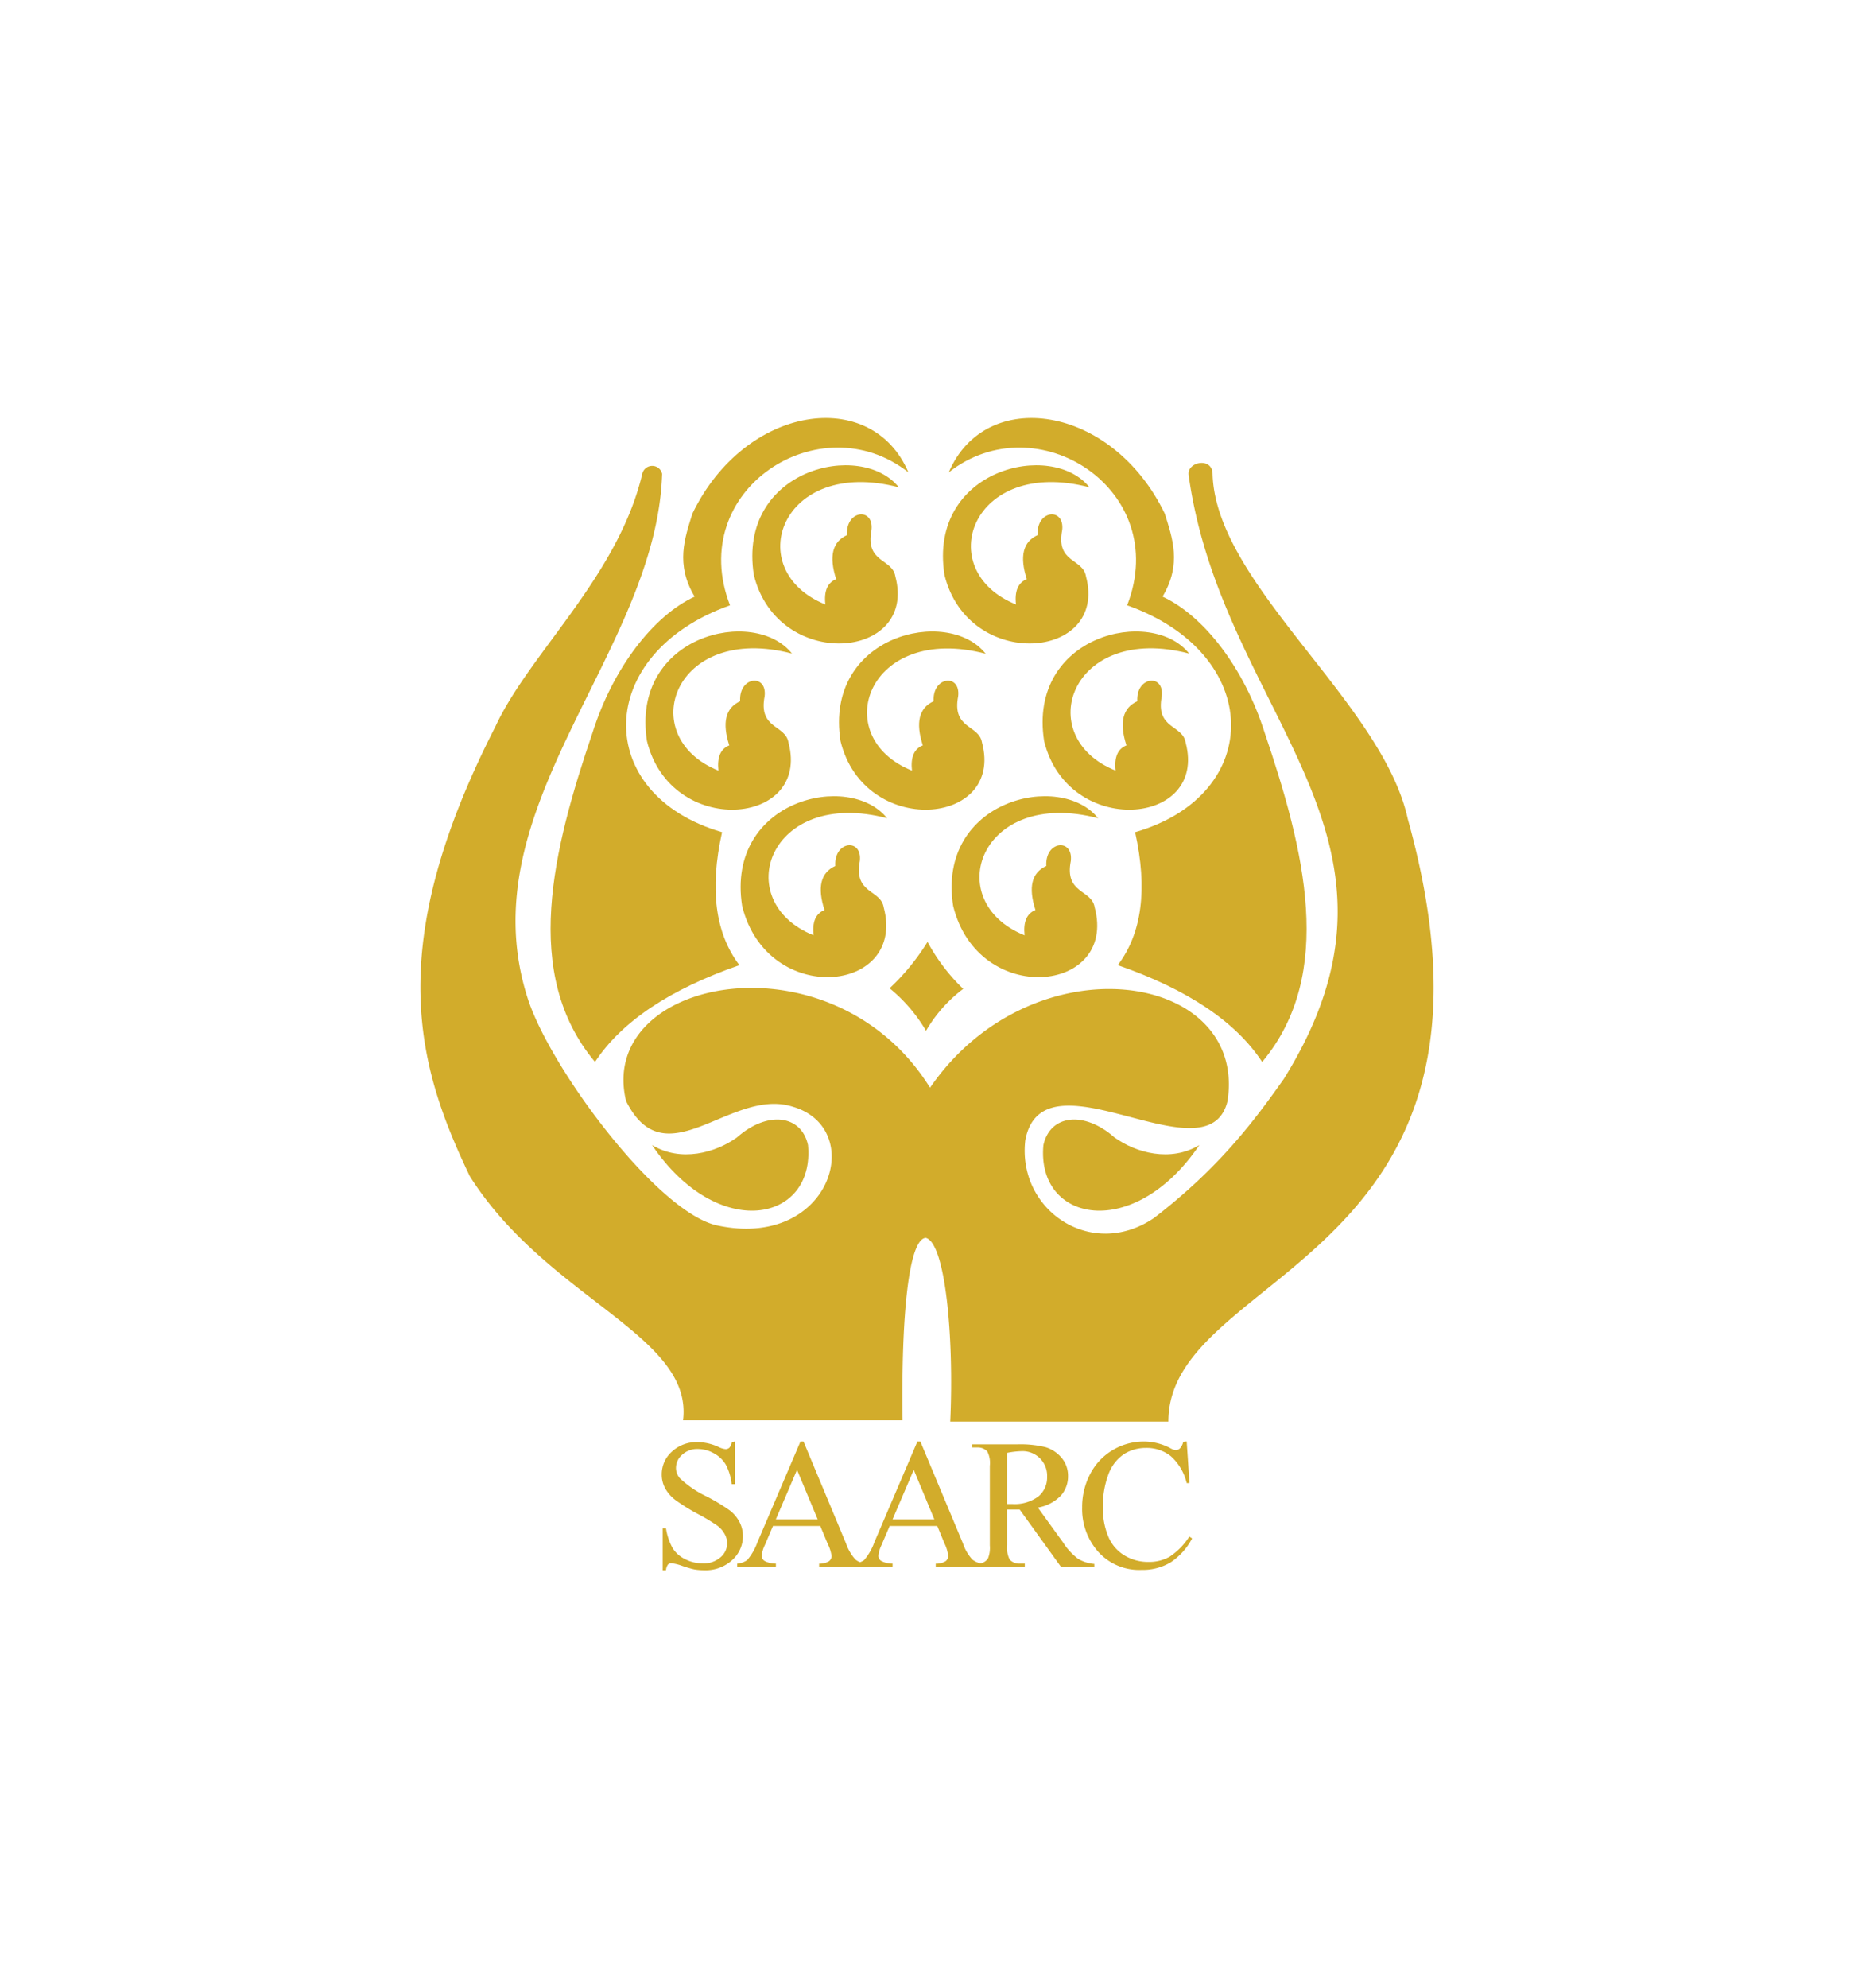 <svg id="Layer_1" data-name="Layer 1" xmlns="http://www.w3.org/2000/svg" viewBox="0 0 280 300"><defs><style>.cls-1,.cls-2{fill:#d2ac2b;}.cls-2{fill-rule:evenodd;}</style></defs><title>SAARC Logo</title><path class="cls-1" d="M136.31,214.37H103.16c1.57-12.88-20.5-18.32-32.21-36.85-7.92-16.58-13.24-34.43,3.86-67.84C79.92,98.62,93.35,87,97,71.51a1.54,1.54,0,0,1,3,0c-.88,27.18-29.59,50.38-20.29,79.21,3.38,10.5,19.42,32.08,28.47,34.21,17.34,3.82,22.79-14.61,11.56-17.89-9.38-3-19.2,11.13-25.19-.87-4.52-18.74,31.19-25.63,45.91-2,15.48-22.47,47.94-17.65,44.93,2-2.95,12.22-27.81-8.18-30.54,5.89-1.26,10.54,9.93,18.21,19.42,11.78,9.81-7.53,15.12-14.63,19.62-21,22.91-36.81-9.37-54.7-14.39-91.23-.16-1.94,3.65-2.67,3.63,0,.54,16.69,25.66,34.42,29.48,52,18.75,67.18-36.16,67.83-36.16,90.95l-32.94,0c.59-12.88-.76-27.07-3.71-27.73-2.5.22-3.71,11.19-3.49,27.48Z"/><path class="cls-1" d="M111.67,145.67q-5.48-7.2-2.62-20.07c-19.63-5.67-19.41-26.93,1.2-34.24-6.76-17.45,13.63-30.54,26.94-20.07-5.53-13-24.65-10.25-32.62,6.23-1.13,3.64-2.61,7.62.34,12.53-6.26,2.89-12.33,10.8-15.41,20.49-6,17.68-10.77,36.44.36,49.74q6-9.12,21.81-14.61Z"/><path class="cls-1" d="M119.63,98.67c-5.67-7.2-24.43-2.84-21.92,13.19,3.6,14.62,24.75,12.87,21.37.22-.43-2.73-4.58-2-3.6-7,.39-3.46-3.92-3-3.7.76-2.21,1-2.75,3.22-1.64,6.66-1.32.52-1.86,1.79-1.64,3.81-12.75-5.12-6.76-22.35,11.13-17.66Z"/><path class="cls-1" d="M98.47,172.82c4.34,2.63,9.59,1.18,12.83-1.15,4.6-4.06,9.72-3.42,10.73,1.15,1.09,11.67-13.63,14.67-23.56,0Z"/><path class="cls-1" d="M179.61,98.67c-5.67-7.2-24.43-2.84-21.92,13.19,3.6,14.62,24.75,12.87,21.37.22-.43-2.73-4.58-2-3.6-7,.39-3.46-3.92-3-3.7.76-2.21,1-2.75,3.22-1.64,6.66-1.31.52-1.86,1.79-1.63,3.81-12.76-5.12-6.77-22.35,11.12-17.66Z"/><path class="cls-1" d="M135.77,73.58c-5.67-7.19-24.43-2.83-21.92,13.2,3.6,14.61,24.75,12.87,21.37.22-.43-2.73-4.58-2-3.6-7,.39-3.46-3.92-3.06-3.7.76-2.21,1-2.75,3.21-1.64,6.65-1.31.53-1.86,1.8-1.63,3.82-12.76-5.13-6.77-22.36,11.12-17.67Z"/><path class="cls-1" d="M164.56,73.58c-5.67-7.19-24.43-2.83-21.92,13.2,3.6,14.61,24.75,12.87,21.37.22-.43-2.73-4.58-2-3.59-7,.38-3.46-3.93-3.06-3.71.76-2.21,1-2.75,3.21-1.64,6.65-1.31.53-1.86,1.8-1.63,3.82-12.76-5.13-6.77-22.36,11.12-17.67Z"/><path class="cls-1" d="M148.86,98.67c-5.68-7.2-24.43-2.84-21.92,13.19,3.59,14.62,24.75,12.87,21.37.22-.44-2.73-4.58-2-3.6-7,.38-3.46-3.92-3-3.71.76-2.2,1-2.75,3.22-1.63,6.66-1.32.52-1.86,1.79-1.64,3.81C125,111.21,131,94,148.86,98.67Z"/><path class="cls-1" d="M134,123.53c-5.67-7.2-24.42-2.83-21.92,13.2,3.78,15.33,24.86,13.23,21.38.21-.44-2.72-4.58-2-3.6-7,.38-3.47-3.93-3.06-3.71.76-2.2,1-2.75,3.21-1.63,6.65q-2,.8-1.64,3.82c-12.76-5.13-6.76-22.36,11.12-17.67Z"/><path class="cls-1" d="M165.87,123.53c-5.67-7.2-24.43-2.83-21.92,13.2,3.77,15.33,24.85,13.23,21.37.21-.43-2.72-4.58-2-3.6-7,.39-3.47-3.92-3.06-3.7.76-2.21,1-2.75,3.21-1.64,6.65-1.32.53-1.86,1.8-1.64,3.82-12.76-5.13-6.76-22.36,11.13-17.67Z"/><path class="cls-1" d="M139.86,155.59a23.84,23.84,0,0,0-5.51-6.43,34,34,0,0,0,5.73-7,28.83,28.83,0,0,0,5.39,7.09,21.25,21.25,0,0,0-5.61,6.32Z"/><path class="cls-1" d="M181.14,172.82c-4.35,2.63-9.59,1.18-12.83-1.15-4.61-4.06-9.72-3.42-10.73,1.15-1.09,11.67,13.63,14.67,23.56,0Z"/><path class="cls-1" d="M111,217.56V224h-.5a8.2,8.2,0,0,0-.88-2.93,4.67,4.67,0,0,0-1.82-1.73,5,5,0,0,0-2.43-.64,3.32,3.32,0,0,0-2.35.87,2.63,2.63,0,0,0-.93,2,2.34,2.34,0,0,0,.59,1.54,15.36,15.36,0,0,0,4,2.73,28.2,28.2,0,0,1,3.55,2.14,5.3,5.3,0,0,1,1.46,1.75,4.63,4.63,0,0,1,.51,2.12,4.82,4.82,0,0,1-1.63,3.62,5.94,5.94,0,0,1-4.2,1.52,9,9,0,0,1-1.51-.12,16.41,16.41,0,0,1-1.76-.51,7.76,7.76,0,0,0-1.68-.43.73.73,0,0,0-.54.2,1.77,1.77,0,0,0-.3.86h-.5v-6.34h.5a9,9,0,0,0,1,3,4.53,4.53,0,0,0,1.83,1.64,5.69,5.69,0,0,0,2.71.66,3.82,3.82,0,0,0,2.7-.91,2.79,2.79,0,0,0,1-2.13,2.88,2.88,0,0,0-.38-1.38,3.88,3.88,0,0,0-1.16-1.3,28.68,28.68,0,0,0-2.91-1.74,28.5,28.5,0,0,1-3.39-2.11,5.62,5.62,0,0,1-1.52-1.75,4.3,4.3,0,0,1-.52-2.1,4.55,4.55,0,0,1,1.53-3.43,5.46,5.46,0,0,1,3.89-1.44,7.82,7.82,0,0,1,3.13.72,3.15,3.15,0,0,0,1.08.34.81.81,0,0,0,.58-.21,1.65,1.65,0,0,0,.37-.85Z"/><path class="cls-2" d="M123.9,230.32h-7.16l-1.24,2.9a4.56,4.56,0,0,0-.46,1.61.92.92,0,0,0,.4.74,3.49,3.49,0,0,0,1.74.42v.5h-5.84V236a3.3,3.3,0,0,0,1.5-.53,8.64,8.64,0,0,0,1.54-2.67l6.51-15.23h.46l6.43,15.4a7.09,7.09,0,0,0,1.41,2.41A2.91,2.91,0,0,0,131,236v.5h-7.29V236a2.76,2.76,0,0,0,1.49-.37,1,1,0,0,0,.39-.77A5.74,5.74,0,0,0,125,233l-1.1-2.64Zm-.41-1-3.12-7.48-3.2,7.48Z"/><path class="cls-2" d="M141.53,230.32h-7.17l-1.24,2.9a4.56,4.56,0,0,0-.46,1.61.92.92,0,0,0,.4.74,3.52,3.52,0,0,0,1.74.42v.5H129V236a3.3,3.3,0,0,0,1.5-.53,8.44,8.44,0,0,0,1.54-2.67l6.51-15.23H139l6.44,15.4a6.78,6.78,0,0,0,1.41,2.41,2.88,2.88,0,0,0,1.76.62v.5h-7.29V236a2.76,2.76,0,0,0,1.49-.37,1,1,0,0,0,.39-.77,5.5,5.5,0,0,0-.55-1.89l-1.09-2.64Zm-.42-1L138,221.84l-3.2,7.48Z"/><path class="cls-2" d="M165.24,236.49h-5L154,227.84l-1.1,0h-.37l-.42,0v5.38a3.81,3.81,0,0,0,.38,2.17,2,2,0,0,0,1.55.6h.73v.5h-7.93V236h.69a1.86,1.86,0,0,0,1.67-.76,4.34,4.34,0,0,0,.29-2v-12a3.81,3.81,0,0,0-.38-2.17,2,2,0,0,0-1.58-.6h-.69V218h6.74a15.85,15.85,0,0,1,4.34.43A5.08,5.08,0,0,1,160.3,220a4.14,4.14,0,0,1,1,2.76,4.34,4.34,0,0,1-1.11,3,6.29,6.29,0,0,1-3.45,1.78l3.83,5.29a9.29,9.29,0,0,0,2.25,2.44,5.71,5.71,0,0,0,2.45.77v.5ZM152.11,227h.76a6,6,0,0,0,3.95-1.14,3.71,3.71,0,0,0,1.32-2.92,3.71,3.71,0,0,0-3.91-3.91,12.92,12.92,0,0,0-2.12.25V227Z"/><path class="cls-1" d="M179.22,217.56l.42,6.28h-.42a7.92,7.92,0,0,0-2.4-4.06,5.82,5.82,0,0,0-3.75-1.24,6.14,6.14,0,0,0-3.32.93,6.27,6.27,0,0,0-2.33,3,13.43,13.43,0,0,0-.85,5.09,10.76,10.76,0,0,0,.81,4.35,6,6,0,0,0,2.41,2.83,6.92,6.92,0,0,0,3.67,1,6.37,6.37,0,0,0,3.16-.77,10.36,10.36,0,0,0,3-3.06l.42.28a9.78,9.78,0,0,1-3.24,3.61,8.2,8.2,0,0,1-4.39,1.14,8.3,8.3,0,0,1-7.1-3.41,9.73,9.73,0,0,1-1.88-6,10.73,10.73,0,0,1,1.23-5.09,9,9,0,0,1,3.41-3.59,9.15,9.15,0,0,1,4.73-1.28,8.58,8.58,0,0,1,3.94,1,2.11,2.11,0,0,0,.82.3.92.92,0,0,0,.64-.26,2.21,2.21,0,0,0,.5-1Z"/><path class="cls-1" d="M168.81,145.67q5.48-7.2,2.62-20.07c19.63-5.67,19.41-26.93-1.2-34.24C177,73.91,156.6,60.82,143.29,71.29c5.53-13,24.65-10.25,32.62,6.23,1.13,3.64,2.61,7.62-.34,12.53,6.26,2.89,12.33,10.8,15.41,20.49,6,17.68,10.77,36.44-.36,49.74q-6-9.12-21.81-14.61Z"/></svg>